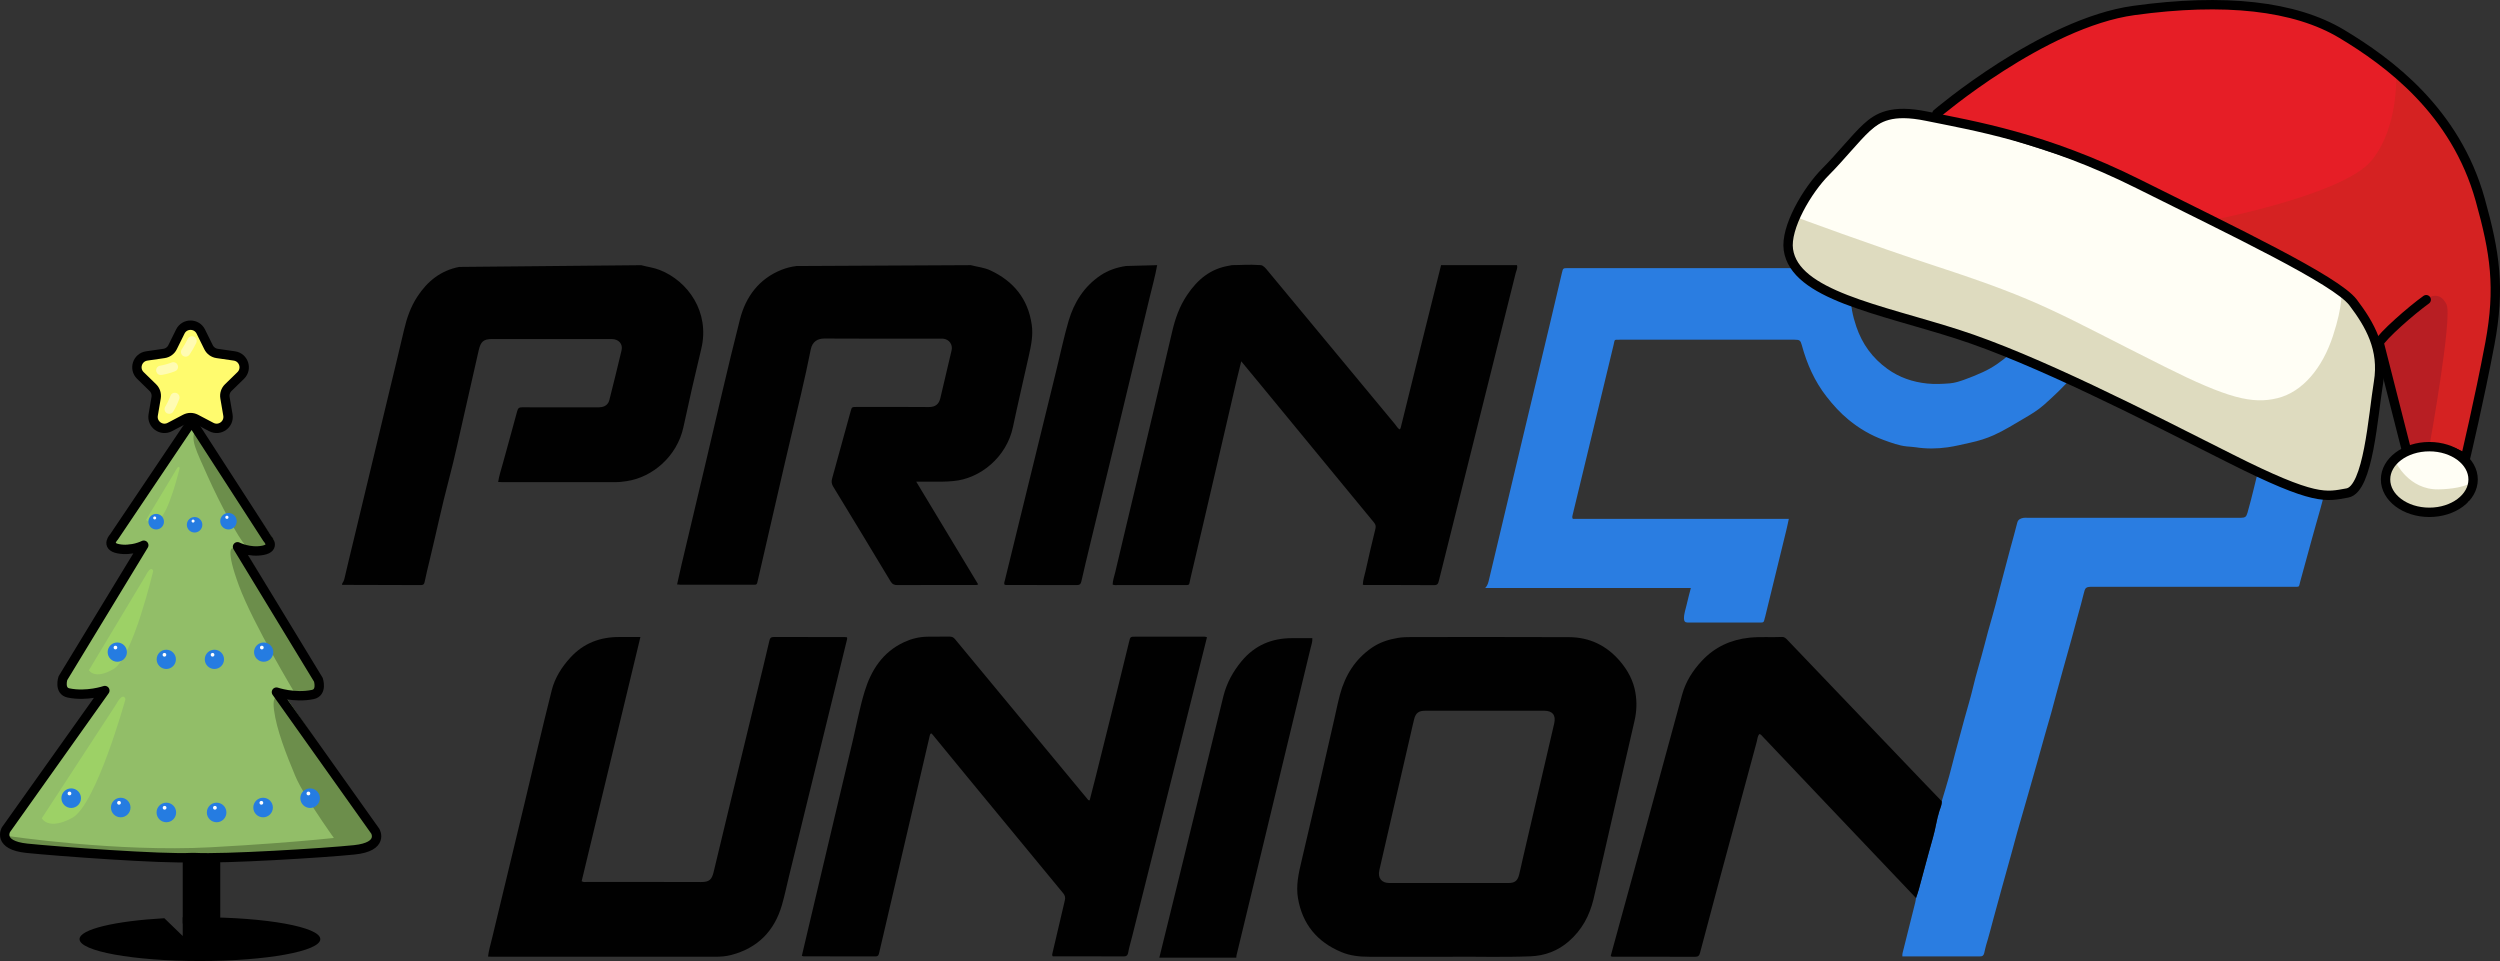 <?xml version="1.0" encoding="utf-8"?>
<!-- Generator: Adobe Illustrator 26.1.0, SVG Export Plug-In . SVG Version: 6.00 Build 0)  -->
<svg version="1.1" xmlns="http://www.w3.org/2000/svg" xmlns:xlink="http://www.w3.org/1999/xlink" x="0px" y="0px"
	 viewBox="0 0 799.54 307.35" style="enable-background:new 0 0 799.54 307.35;" xml:space="preserve">
<rect x="0" y="0" width="799.54" height="307.35" fill="#333333" stroke="none"/>
<style type="text/css">
	.st0{clip-path:url(#SVGID_00000018202748894297003230000012790025950002348178_);}
	.st1{clip-path:url(#SVGID_00000054964052414853532220000008084659247784631938_);fill:#2A7DE1;}
	.st2{clip-path:url(#SVGID_00000054964052414853532220000008084659247784631938_);fill:#010101;}
	.st3{fill:#92BE68;}
	.st4{fill:#6C8E4B;}
	.st5{fill:#9DD166;}
	.st6{fill:#FFFB6E;stroke:#000000;stroke-width:3;stroke-miterlimit:10;}
	.st7{fill:none;stroke:#000000;stroke-width:3;stroke-linecap:round;stroke-linejoin:round;stroke-miterlimit:10;}
	.st8{fill:#257CE1;}
	.st9{fill:#FFFFFF;}
	.st10{fill:#FFFEF5;}
	.st11{fill:#DEDBBF;}
	.st12{fill:#E61E26;}
	.st13{fill:#D52222;}
	.st14{fill:#B81E23;}
	.st15{fill:#FFFBB3;}
</style>
<g id="Warstwa_11">
</g>
<g id="Warstwa_4">
</g>
<g id="Warstwa_5">
</g>
<g id="Warstwa_6">
</g>
<g id="Warstwa_3">
</g>
<g id="Warstwa_8">
</g>
<g id="Warstwa_10">
</g>
<g id="Warstwa_7">
	<g>
		<g>
			<g>
				<defs>
					<rect id="SVGID_1_" x="109.44" y="84.35" width="653" height="221.93"/>
				</defs>
				<clipPath id="SVGID_00000145754216978423921550000004828212940341110198_">
					<use xlink:href="#SVGID_1_"  style="overflow:visible;"/>
				</clipPath>
				<g style="clip-path:url(#SVGID_00000145754216978423921550000004828212940341110198_);">
					<defs>
						<rect id="SVGID_00000132085779612618838650000001211817480541863071_" x="109.44" y="84.35" width="653" height="221.93"/>
					</defs>
					<clipPath id="SVGID_00000067218069489110977120000005379018991346330540_">
						<use xlink:href="#SVGID_00000132085779612618838650000001211817480541863071_"  style="overflow:visible;"/>
					</clipPath>
					<path style="clip-path:url(#SVGID_00000067218069489110977120000005379018991346330540_);fill:#2A7DE1;" d="M621,256.25
						c0.8-2.68,1.63-5.36,2.38-8.06c0.67-2.38,1.23-4.78,1.87-7.16c1-3.76,2.02-7.52,3.05-11.28c0.87-3.2,1.87-6.38,2.63-9.61
						c1.08-4.64,2.54-9.18,3.72-13.79c0.77-3.04,1.61-6.08,2.49-9.1c0.67-2.3,1.27-4.64,1.87-6.98c0.58-2.28,1.19-4.54,1.79-6.82
						c0.7-2.66,1.4-5.31,2.11-7.96c0.74-2.76,1.55-5.51,2.23-8.29c0.28-1.12,1.07-1.39,1.98-1.58c0.44-0.09,0.92-0.02,1.38-0.02
						c22.3,0,44.6,0,66.89,0c0.41,0,0.81,0,1.21,0c1.46-0.02,1.79-0.28,2.19-1.65c1.51-5.25,2.68-10.6,4.01-15.89
						c1.52-6.03,2.93-12.09,4.4-18.14c1.44-5.93,2.9-11.86,4.33-17.8c0.31-1.28,0.5-2.6,0.76-4c-0.44-0.29-0.96-0.17-1.44-0.17
						c-18.95-0.01-37.89,0.01-56.84-0.04c-1.8,0-2.86,0.77-3.73,2.22c-2.21,3.69-4.81,7.11-7.59,10.4
						c-2.71,3.21-5.77,6.05-8.88,8.84c-1.92,1.72-4.14,3.08-6.38,4.38c-3.22,1.87-6.36,3.88-9.77,5.41
						c-2.42,1.09-4.93,1.85-7.51,2.41c-2.4,0.52-4.78,1.13-7.23,1.48c-3.45,0.49-6.86,0.52-10.29-0.01
						c-0.91-0.14-1.83-0.17-2.74-0.26c-2.61-0.26-5.01-1.17-7.43-2.05c-4.12-1.5-7.85-3.68-11.24-6.47
						c-2.66-2.19-4.97-4.72-7.08-7.44c-3.83-4.91-6.28-10.48-7.9-16.45c-0.41-1.51-0.69-1.73-2.29-1.73c-18.66,0-37.32,0-55.98,0
						c-1.89,0-1.49-0.12-1.93,1.7c-2.94,12.09-5.83,24.19-8.73,36.28c-1.46,6.05-2.92,12.09-4.38,18.14
						c-0.08,0.33-0.21,0.66,0.07,1.18h69.09c-0.29,1.31-0.5,2.44-0.78,3.54c-2.25,9.23-4.51,18.47-6.77,27.7
						c-0.1,0.39-0.24,0.77-0.31,1.17c-0.09,0.58-0.44,0.76-0.97,0.74c-0.35-0.01-0.69,0-1.04,0c-7.16,0-14.33,0-21.49,0
						c-0.35,0-0.69,0-1.04,0c-0.8,0-1.11-0.43-1.13-1.2c-0.05-1.64,0.57-3.14,0.9-4.71c0.36-1.67,0.84-3.32,1.3-5.14h-65.76
						c0.75-0.79,0.97-1.69,1.19-2.62c3.31-13.95,6.63-27.9,9.95-41.85c3.22-13.5,6.44-27,9.66-40.5c1.25-5.26,2.48-10.54,3.72-15.81
						c0.36-1.51,0.37-1.51,1.91-1.51c29.46,0,58.92,0,88.38,0c0.35,0,0.69,0,1.04,0.02c0.41,0.02,0.62,0.24,0.62,0.66
						c0,0.11,0.01,0.23,0.01,0.35c-0.03,2.42,0.55,4.79,0.45,7.21c-0.16,3.61,0.58,7.03,1.74,10.46c1.9,5.6,5.18,10.08,9.94,13.52
						c3.81,2.75,8.07,4.21,12.75,4.69c2.43,0.25,4.82,0.13,7.23-0.06c1.61-0.13,3.15-0.65,4.65-1.18c2-0.7,3.95-1.53,5.88-2.4
						c3.23-1.46,6.06-3.49,8.68-5.8c4.86-4.28,8.81-9.34,11.97-14.98c1.37-2.45,2.31-5.12,2.98-7.88c0.35-1.44,0.83-2.86,1.19-4.3
						c0.17-0.7,0.54-0.94,1.22-0.89c0.46,0.03,0.92,0.01,1.39,0.01c32.93,0,65.85,0,98.78,0c0.69,0,1.38-0.03,2.08-0.05v0.69
						c-0.78,1.96-1.15,4.04-1.7,6.07c-2.91,10.78-5.79,21.57-8.67,32.37c-2.37,8.9-4.81,17.78-7.04,26.72
						c-0.45,1.81-0.72,3.68-1.23,5.5c-0.61,2.15-1.14,4.31-1.74,6.46c-0.92,3.31-1.9,6.6-2.79,9.91c-1.19,4.37-2.41,8.74-3.59,13.11
						c-0.52,1.92-0.04,1.7-2.35,1.7c-21.36,0.01-42.73,0-64.09,0c-2.16,0-2.36,0.23-2.84,2.3c-0.52,2.23-1.17,4.43-1.77,6.64
						c-0.68,2.54-1.36,5.09-2.06,7.63c-0.91,3.31-1.85,6.61-2.77,9.91c-0.66,2.38-1.32,4.75-1.96,7.13
						c-0.58,2.15-1.13,4.32-1.73,6.46c-0.67,2.42-1.4,4.83-2.08,7.25c-0.84,2.97-1.66,5.96-2.5,8.93c-0.93,3.31-1.88,6.61-2.82,9.91
						c-1.18,4.13-2.39,8.26-3.56,12.39c-0.66,2.32-1.25,4.65-1.9,6.97c-0.96,3.47-1.94,6.94-2.9,10.42
						c-0.9,3.26-1.79,6.52-2.68,9.78c-0.81,2.98-1.56,5.98-2.47,8.93c-0.25,0.83-0.39,1.67-0.6,2.51c-0.19,0.76-0.57,1.08-1.32,1.04
						c-0.17-0.01-0.35,0-0.52,0c-7.79,0-15.59,0-23.38,0h-0.95c-0.08-0.72,0.13-1.3,0.27-1.88c1.28-5.14,2.58-10.28,3.86-15.42
						c0.11-0.45,0.15-0.91,0.23-1.36c0.3-0.92,0.63-1.83,0.89-2.76c0.6-2.15,1.16-4.3,1.74-6.45c0.93-3.42,1.83-6.85,2.82-10.25
						c0.8-2.75,1.14-5.61,2.01-8.35C620.56,258.39,621.07,257.38,621,256.25"/>
					<path style="clip-path:url(#SVGID_00000067218069489110977120000005379018991346330540_);fill:#010101;" d="M310.47,84.8
						c2.1,0.56,4.3,0.75,6.29,1.68c7.4,3.48,12,9.07,13.2,17.31c0.5,3.39-0.18,6.63-0.9,9.88c-1.69,7.63-3.49,15.24-5.1,22.89
						c-2.03,9.65-10.49,16.59-19.2,17.3c-1.27,0.1-2.52,0.19-3.78,0.19c-2.54,0.01-5.08,0-7.95,0c6.66,11.05,13.21,21.9,19.81,32.85
						c-0.5,0.28-0.97,0.19-1.4,0.19c-8.14,0.01-16.29-0.02-24.43,0.03c-1.05,0.01-1.65-0.29-2.2-1.2
						c-6.08-10.12-12.2-20.22-18.35-30.31c-0.52-0.85-0.61-1.6-0.34-2.56c2-7.14,3.95-14.3,5.91-21.45c0.4-1.45,0.4-1.45,1.96-1.45
						c7.68,0,15.37-0.05,23.05,0.03c2.13,0.02,3.26-0.95,3.69-2.84c1.18-5.1,2.41-10.18,3.6-15.28c0.43-1.83-0.74-3.5-2.59-3.73
						c-0.4-0.05-0.81-0.02-1.21-0.02c-12.3,0-24.6,0.04-36.91-0.04c-2.14-0.01-3.83,0.98-4.33,3.49c-0.93,4.74-1.99,9.45-3.08,14.15
						c-1.68,7.28-3.44,14.54-5.13,21.83c-2.89,12.49-5.75,24.98-8.63,37.48c-0.08,0.34-0.19,0.67-0.24,1.01
						c-0.08,0.55-0.35,0.82-0.92,0.77c-0.17-0.02-0.35,0-0.52,0c-7.74,0-15.48,0-23.22,0c-0.28,0-0.57-0.05-1.01-0.09
						c0.49-2.18,0.94-4.3,1.44-6.4c2.5-10.58,5.01-21.15,7.52-31.72c3.69-15.55,7.19-31.15,11.14-46.64
						c1.85-7.25,6.08-13.01,13.4-15.9c1.5-0.59,3.07-0.97,4.67-1.17"/>
					<path style="clip-path:url(#SVGID_00000067218069489110977120000005379018991346330540_);fill:#010101;" d="M485.15,84.8
						c0.28,0.89-0.19,1.69-0.4,2.5c-8.18,32.82-16.39,65.63-24.58,98.44c-0.21,0.83-0.38,1.41-1.5,1.4
						c-7.45-0.06-14.9-0.03-22.35-0.04c-0.11,0-0.22-0.04-0.47-0.1c0.05-1.58,0.6-3.09,0.93-4.61c0.97-4.44,2.01-8.86,3.1-13.27
						c0.21-0.85,0.05-1.4-0.47-2.03c-4.66-5.63-9.3-11.28-13.94-16.93c-7.42-9.02-14.84-18.05-22.27-27.07
						c-2.01-2.44-4.02-4.87-6.23-7.54c-0.56,2.27-1.07,4.27-1.54,6.29c-2.15,9.24-4.28,18.48-6.43,27.72
						c-2.75,11.81-5.48,23.63-8.28,35.44c-0.57,2.4,0.05,2.1-2.65,2.11c-6.82,0.01-13.63,0.01-20.45,0c-0.57,0-1.15,0.12-1.78-0.15
						c0.03-1.37,0.53-2.67,0.84-3.99c2.24-9.57,4.55-19.13,6.82-28.7c3.81-16.05,7.63-32.11,11.37-48.18
						c0.97-4.2,2.37-8.15,4.79-11.75c3.35-4.98,7.45-8.39,13.44-9.37c0.24-0.04,0.39-0.08,0.88-0.18c3.47,0,4.83-0.28,9.23,0
						c0.86,0.06,1.74,1.2,2.13,1.68c13.57,16.39,27.16,32.77,40.76,49.14c0.49,0.58,0.85,1.3,1.49,1.72
						c0.3-0.22,0.36-0.43,0.41-0.66c1.98-8.03,3.96-16.07,5.96-24.1c2.3-9.26,4.61-18.51,6.92-27.77H485.15z"/>
					<path style="clip-path:url(#SVGID_00000067218069489110977120000005379018991346330540_);fill:#010101;" d="M205.07,84.81
						c1.98,0.54,4.04,0.78,5.97,1.55c8.98,3.54,16.06,13.45,13.24,25.19c-2,8.33-3.92,16.68-5.71,25.05
						c-2.01,9.39-9.98,16.08-18.14,17.27c-1.14,0.17-2.28,0.32-3.43,0.32c-12.19,0.01-24.37,0.01-36.56,0
						c-0.34,0-0.68-0.03-1.12-0.05c0.3-2.06,0.97-3.95,1.48-5.86c1.5-5.61,3.14-11.18,4.61-16.8c0.27-1.03,0.68-1.22,1.62-1.22
						c7.91,0.03,15.83,0.02,23.74,0.01c0.58,0,1.16,0.01,1.72-0.1c1.24-0.24,2.08-1.01,2.39-2.23c1.33-5.3,2.66-10.6,3.91-15.92
						c0.47-2.01-0.93-3.57-3.1-3.58c-4.45-0.02-8.89-0.01-13.34-0.01c-8.32,0-16.63,0-24.95,0c-2.76,0-3.66,0.78-4.31,3.64
						c-1.49,6.62-2.98,13.24-4.5,19.85c-1.64,7.12-3.13,14.27-5,21.32c-2.3,8.67-4.13,17.45-6.24,26.16
						c-0.54,2.24-1.1,4.47-1.55,6.72c-0.16,0.82-0.53,1-1.27,1c-8.37-0.04-16.75-0.05-25.12-0.07v-0.35
						c0.34-0.53,0.61-1.06,0.76-1.7c0.92-4.03,1.91-8.04,2.88-12.06c3.74-15.58,7.48-31.16,11.22-46.74
						c1.66-6.93,3.36-13.84,4.97-20.78c0.87-3.73,2.11-7.29,4.21-10.51c3.2-4.92,7.46-8.38,13.39-9.54"/>
					<path style="clip-path:url(#SVGID_00000067218069489110977120000005379018991346330540_);fill:#010101;" d="M370.08,84.8
						c-0.63,3.51-1.59,6.94-2.42,10.4c-3.01,12.58-6.03,25.15-9.06,37.72c-3.3,13.69-6.63,27.37-9.94,41.06
						c-0.96,3.97-1.91,7.94-2.81,11.91c-0.2,0.87-0.5,1.24-1.47,1.23c-7.56-0.04-15.13-0.03-22.69-0.03c-0.11,0-0.22-0.05-0.42-0.1
						c-0.25-0.47,0-0.94,0.11-1.42c2.63-10.72,5.25-21.44,7.88-32.16c2.89-11.78,5.77-23.56,8.66-35.34
						c1.26-5.13,2.34-10.32,3.82-15.39c1.74-5.94,4.92-11.01,10.17-14.57c2.48-1.68,5.24-2.59,8.18-3.04"/>
					<path style="clip-path:url(#SVGID_00000067218069489110977120000005379018991346330540_);fill:#010101;" d="M370.77,306.28
						c2.03-8.26,4.07-16.52,6.1-24.78c3.87-15.8,7.72-31.6,11.59-47.4c0.94-3.85,1.86-7.71,2.83-11.56
						c1.05-4.14,3.07-7.81,5.78-11.08c4.2-5.07,9.68-7.4,16.22-7.37c2.13,0.01,4.27,0,6.41,0c0.09,1.21-0.33,2.24-0.58,3.29
						c-2.11,8.83-4.26,17.65-6.39,26.48c-3.02,12.51-6.02,25.03-9.04,37.55c-2.75,11.4-5.5,22.79-8.25,34.19
						c-0.05,0.22-0.03,0.45-0.05,0.68H370.77z"/>
					<path style="clip-path:url(#SVGID_00000067218069489110977120000005379018991346330540_);fill:#010101;" d="M464.25,305.99
						c-9.94,0-18.14,0.01-26.35,0c-3.07,0-6.12-0.32-8.96-1.52c-7.7-3.23-12.42-8.91-13.83-17.22c-0.68-4.02,0.19-7.89,1.11-11.77
						c1.69-7.18,3.37-14.36,5.03-21.54c1.84-7.97,3.65-15.95,5.47-23.93c0.6-2.64,1.13-5.3,1.83-7.91
						c1.66-6.15,4.87-11.29,10.19-14.95c2.52-1.73,5.34-2.64,8.33-3.14c1.49-0.25,2.98-0.27,4.47-0.27c16.75,0,33.5-0.05,50.25,0.03
						c6.57,0.03,12.03,2.66,16.32,7.7c2.52,2.96,4.29,6.25,4.93,10.11c0.5,2.99,0.39,5.96-0.29,8.92c-2.17,9.43-4.34,18.87-6.5,28.3
						c-2.21,9.6-4.35,19.22-6.63,28.8c-1.26,5.27-3.77,9.9-7.93,13.49c-3.48,3.01-7.61,4.57-12.16,4.75
						C480.52,306.21,471.51,305.89,464.25,305.99 M474.94,227.31c-6.41,0-12.81,0-19.22,0c-2,0-2.96,0.74-3.45,2.68
						c-0.4,1.56-0.74,3.14-1.1,4.71c-1.81,7.85-3.62,15.71-5.43,23.56c-1.54,6.67-3.08,13.34-4.6,20.02
						c-0.57,2.5,0.67,4.12,3.2,4.12c12.7,0.02,25.4,0.02,38.09,0c2.03,0,2.93-0.72,3.42-2.7c0.42-1.68,0.76-3.37,1.15-5.05
						c3.35-14.41,6.7-28.82,10.05-43.24c0.62-2.66-0.5-4.11-3.24-4.11C487.52,227.3,481.23,227.31,474.94,227.31"/>
					<path style="clip-path:url(#SVGID_00000067218069489110977120000005379018991346330540_);fill:#010101;" d="M386.01,203.8
						c-2.03,8.12-4.03,16.15-6.04,24.18c-5.96,23.83-11.92,47.65-17.88,71.48c-0.43,1.73-0.96,3.44-1.28,5.19
						c-0.19,1.06-0.68,1.24-1.64,1.23c-6.12-0.04-12.24-0.02-18.37-0.02h-4.1c-0.32-0.36-0.18-0.67-0.11-1
						c1.32-5.65,2.64-11.31,3.97-16.96c0.2-0.84,0.06-1.51-0.52-2.21c-10.34-12.51-20.65-25.04-30.97-37.57
						c-3.58-4.35-7.15-8.72-10.73-13.08c-0.14-0.17-0.31-0.33-0.45-0.48c-0.4,0.06-0.46,0.37-0.52,0.62
						c-2.01,8.62-4.01,17.25-6.02,25.87c-2.99,12.82-5.97,25.64-8.96,38.46c-0.42,1.79-0.86,3.58-1.26,5.37
						c-0.14,0.62-0.34,1-1.11,1c-7.68-0.03-15.36-0.02-23.04-0.03c-0.15,0-0.31-0.09-0.54-0.16c0.95-4.05,1.9-8.07,2.85-12.09
						c2.5-10.57,5-21.15,7.5-31.72c1.99-8.39,3.98-16.78,5.98-25.17c1.23-5.2,2.2-10.48,3.76-15.59
						c2.08-6.81,5.78-12.55,12.54-15.72c2.32-1.09,4.77-1.7,7.33-1.77c2.42-0.06,4.85,0.01,7.28-0.03c0.75-0.01,1.24,0.2,1.75,0.81
						c9.05,10.97,18.13,21.91,27.2,32.85c5.07,6.12,10.14,12.23,15.2,18.35c0.15,0.18,0.24,0.4,0.67,0.33
						c0.68-2.65,1.38-5.35,2.06-8.06c2.2-8.82,4.39-17.63,6.58-26.45c1.33-5.36,2.63-10.73,3.94-16.09
						c0.42-1.72,0.42-1.72,2.08-1.72c7.05,0,14.09,0,21.14,0C384.83,203.63,385.36,203.53,386.01,203.8"/>
					<path style="clip-path:url(#SVGID_00000067218069489110977120000005379018991346330540_);fill:#010101;" d="M270.88,203.81
						c0.13,0.46-0.03,0.83-0.12,1.23c-2.53,10.29-5.05,20.59-7.57,30.89c-3.61,14.72-7.22,29.44-10.82,44.16
						c-0.77,3.13-1.41,6.3-2.31,9.4c-2.42,8.29-7.74,13.7-16.17,15.92c-1.73,0.46-3.52,0.58-5.31,0.58c-23.74,0.01-47.48,0-71.22,0
						c-0.4,0-0.8-0.03-1.28-0.06c0.24-2.05,0.84-3.97,1.3-5.91c3.36-14.05,6.77-28.09,10.14-42.14c2.97-12.37,5.82-24.78,8.93-37.12
						c0.99-3.93,3.17-7.4,5.94-10.43c4.23-4.63,9.55-6.65,15.74-6.6c2.18,0.02,4.35,0,6.68,0c-6.3,26.16-12.55,52.14-18.79,78.09
						c0.61,0.41,1.2,0.24,1.75,0.24c12.13,0.01,24.26-0.03,36.39,0.03c2.66,0.01,3.47-0.72,4.07-3.22
						c1.64-6.83,3.28-13.67,4.93-20.5c3.64-15.07,7.3-30.13,10.94-45.19c0.66-2.74,1.33-5.49,1.95-8.24
						c0.19-0.86,0.51-1.23,1.47-1.22c7.57,0.04,15.13,0.02,22.7,0.03C270.45,203.74,270.67,203.79,270.88,203.81"/>
					<path style="clip-path:url(#SVGID_00000067218069489110977120000005379018991346330540_);fill:#010101;" d="M621,256.25
						c0.07,1.12-0.44,2.14-0.76,3.15c-0.88,2.74-1.21,5.6-2.01,8.35c-0.99,3.4-1.88,6.83-2.82,10.25c-0.58,2.15-1.14,4.3-1.74,6.45
						c-0.26,0.93-0.59,1.84-0.89,2.76c-9.56-10.05-19.12-20.1-28.67-30.16c-6.82-7.18-13.62-14.37-20.44-21.55
						c-0.27-0.29-0.49-0.65-1.01-0.73c-0.6,0.7-0.61,1.65-0.84,2.49c-3.94,14.49-7.84,28.98-11.74,43.48c-2.15,8-4.28,16-6.39,24
						c-0.24,0.91-0.6,1.27-1.63,1.27c-8.67-0.05-17.33-0.03-25.99-0.03c-0.29,0-0.58,0.04-0.95-0.22c0.62-2.26,1.25-4.59,1.89-6.91
						c3.21-11.7,6.44-23.41,9.63-35.12c3.79-13.87,7.53-27.76,11.34-41.62c1.14-4.14,3.42-7.69,6.32-10.79
						c4.09-4.38,9.21-6.75,15.19-7.38c3.46-0.36,6.91-0.07,10.37-0.23c0.9-0.04,1.33,0.48,1.86,1.03
						c5.52,5.79,11.06,11.56,16.58,17.35c8.71,9.11,17.42,18.22,26.13,27.33C616.61,251.71,618.81,253.98,621,256.25"/>
				</g>
			</g>
		</g>
		<path class="st3" d="M60.94,136.21l-25,35.64c0,0,0.5,2.5,2.5,2.5s8.23-0.49,8.23-0.49L25.3,207.58l-5.86,10.76c0,0,0,3,2,3
			s11.27-1.29,11.27-1.29l0.44,1.75l-18.71,25.54L0.39,266.28c0,0,0.19,3.28,1.12,3.67c0.93,0.39,41.41,3.68,41.41,3.68H88.3
			l29.62-2.61l2.52-1.68v-4l-28.78-42.07c0,0-0.98-1.75,0.9-1.34c1.88,0.41,8.27,1.65,8.88-0.59c0.61-2.25-1-8-1-8l-22.81-38.38
			l6.78,0.41l3.13-1.51v-1.14l-24.82-36.5l-1.52-1.29L60.94,136.21z"/>
		<path class="st4" d="M74.3,175.34c0,0-2.33-0.08,2.13,12c4.47,12.08,17.95,34.48,17.95,34.48l5.63,0.29l2.08-3.16l-2.86-4.86
			l-23.52-38.75L74.3,175.34z"/>
		<path class="st4" d="M62.44,137.35c-1.51,3.42,0.03,6.1,4,15c3.97,8.9,10,20,12,22s5.67,1.65,5.67,1.65s2.4-1.95,1.36-3.8
			c-1.04-1.85-22.76-35.2-22.76-35.2S62.57,137.03,62.44,137.35z"/>
		<path class="st4" d="M89.91,223.62c0,0-3.09-2.86-2.28,3.43c0.81,6.29,3.85,14.06,6.83,21.18c2.98,7.12,15.02,23.54,15.02,23.54
			l8.8-0.81l3.05-2.67l-3.66-6.29L89.91,223.62z"/>
		<path class="st4" d="M2.44,267.35c0,0,34.9,5.25,64.95,3.62s45.05-3.62,45.05-3.62l3.02,3.87l-19.4,2.42l-54.32,0.71l-35.59-3.86
			l-3.71-1.35V267.35z"/>
		<path class="st5" d="M46.44,184.35l-18,30c0,0,1.79,3.2,7.89-0.4c6.11-3.6,12.66-31.31,12.66-31.31S48.44,180.35,46.44,184.35z"/>
		<path class="st5" d="M56.13,150.58l-9.4,15.66c0,0,0.93,1.67,4.12-0.21c3.19-1.88,6.61-16.34,6.61-16.34
			S57.17,148.49,56.13,150.58z"/>
		<path class="st5" d="M36.9,225.63L13.36,261.7c0,0,2.05,4.02,9.73-0.13c7.68-4.14,17.03-37.94,17.03-37.94
			S39.55,220.8,36.9,225.63z"/>
		<path class="st6" d="M64.22,106.04l2.47,5c0.53,1.08,1.56,1.83,2.75,2l5.52,0.8c3,0.44,4.2,4.12,2.03,6.24l-3.99,3.89
			c-0.86,0.84-1.26,2.05-1.05,3.24l0.94,5.5c0.51,2.99-2.62,5.27-5.31,3.86l-4.94-2.6c-1.07-0.56-2.34-0.56-3.4,0l-4.94,2.6
			c-2.68,1.41-5.82-0.87-5.31-3.86l0.94-5.5c0.2-1.19-0.19-2.4-1.05-3.24l-3.99-3.89c-2.17-2.12-0.97-5.8,2.03-6.24l5.52-0.8
			c1.19-0.17,2.22-0.92,2.75-2l2.47-5C59,103.32,62.87,103.32,64.22,106.04z"/>
		<path class="st7" d="M61.3,134.8l24.17,37.4c0,0,2.88,2.97-1.36,3.8c-4.32,0.85-8.15-1.13-8.15-1.13l25.86,42.53
			c0,0,1.34,4.07-1.81,4.72c-5.86,1.21-11.6-0.77-11.6-0.77l31.63,44.51c0,0,2.85,4.94-6.72,5.93s-41.83,2.98-51.06,2.47H61.3
			c-9.23,0.52-43.1-1.98-52.68-2.97s-6.72-5.93-6.72-5.93l31.63-44.51c0,0-5.75,1.98-11.6,0.77c-3.14-0.65-1.81-4.72-1.81-4.72
			l25.86-42.53c0,0-3.83,1.98-8.15,1.13c-4.25-0.83-1.36-3.8-1.36-3.8L61.3,134.8"/>
		<path d="M63.94,293.35c-1.85,0-3.72-0.05-5.5,0v6l-5.88-5.69c-15.71,0.88-27.12,3.54-27.12,6.69c0,3.87,17.24,7,38.5,7
			s38.5-3.13,38.5-7C102.44,296.48,85.2,293.35,63.94,293.35z"/>
		<rect x="58.44" y="275.35" width="12" height="20"/>
		<g>
			<circle class="st8" cx="49.95" cy="166.84" r="2.49"/>
			<circle class="st9" cx="49.47" cy="165.65" r="0.48"/>
		</g>
		<g>
			<circle class="st8" cx="73.07" cy="166.69" r="2.64"/>
			<circle class="st9" cx="72.57" cy="165.44" r="0.51"/>
		</g>
		<g>
			<circle class="st8" cx="62.23" cy="167.83" r="2.48"/>
			<circle class="st9" cx="61.75" cy="166.65" r="0.48"/>
		</g>
		<g>
			<circle class="st8" cx="37.51" cy="208.56" r="3.08"/>
			<circle class="st9" cx="36.92" cy="207.1" r="0.59"/>
		</g>
		<g>
			<circle class="st8" cx="68.57" cy="210.87" r="3.08"/>
			<circle class="st9" cx="67.98" cy="209.41" r="0.59"/>
		</g>
		<g>
			<circle class="st8" cx="53.18" cy="210.87" r="3.08"/>
			<circle class="st9" cx="52.59" cy="209.41" r="0.59"/>
		</g>
		<g>
			<circle class="st8" cx="84.33" cy="208.56" r="3.08"/>
			<circle class="st9" cx="83.74" cy="207.1" r="0.59"/>
		</g>
		<g>
			<circle class="st8" cx="22.77" cy="255.27" r="3.13"/>
			<circle class="st9" cx="22.22" cy="253.77" r="0.6"/>
		</g>
		<g>
			<circle class="st8" cx="53.2" cy="259.84" r="3.13"/>
			<circle class="st9" cx="52.64" cy="258.34" r="0.6"/>
		</g>
		<g>
			<circle class="st8" cx="38.61" cy="258.26" r="3.13"/>
			<circle class="st9" cx="38.06" cy="256.75" r="0.6"/>
		</g>
		<g>
			<circle class="st8" cx="69.28" cy="259.84" r="3.13"/>
			<circle class="st9" cx="68.73" cy="258.34" r="0.6"/>
		</g>
		<g>
			<circle class="st8" cx="84.14" cy="258.26" r="3.13"/>
			<circle class="st9" cx="83.59" cy="256.75" r="0.6"/>
		</g>
		<g>
			<circle class="st8" cx="99.18" cy="255.27" r="3.13"/>
			<circle class="st9" cx="98.63" cy="253.77" r="0.6"/>
		</g>
		<path class="st10" d="M604.82,36.64l10.71,1.22c0,0,10.9,1.49,26.9,6.49s36.26,11.96,36.26,11.96l50.25,25.21l23.6,15.2l5.35,8.31
			l3.11,10.93l-0.32,6.27l-3.34,22.49l-2.35,8.62l-2.77,4.08l-5.13,0.98h-7.91l-34.74-17.07l-40.67-19.1l-33.79-13.81l-39.16-12.18
			l-15.06-9.04c0,0-4.78-8.74-3.13-13.6c3.83-11.28,19.4-27.6,19.4-27.6L604.82,36.64z"/>
		<path class="st11" d="M574.18,69.35c0,0,24.63,9.14,45.26,15.88c34,11.12,38.01,14.62,73,32.12c20,10,27.86,11.97,35.93,9.99
			c8.07-1.99,14.38-9.67,17.72-19.83s2.69-14.22,2.69-14.22l6.65,9.07l4.37,10.32v14.82l-2.97,19.15l-4.29,9.43l-3.26,2.34h-4.9
			l-8.97-1.9l-38.79-18.29l-42.55-20.38l-29.53-11.45l-23.41-6.95l-16.1-5.98l-10.84-7.3l-2.34-10.46L574.18,69.35z"/>
		<path class="st12" d="M618.48,37.63l5.81-5.18c0,0,17.44-12.16,28.79-18.13s33.26-11.48,33.26-11.48l20.22-0.89l21.62,1.36
			l16.25,5.03l18.07,11.7l14.66,13.89l6.77,9.67l7.82,15.67l6.28,28.25l-1.75,24.35l-7.84,34.78l-6.45-2.66l-10.21-0.4l-2.44-0.74
			l-8.41-33l-2.25-3.14l-6.14-9.99l-15.29-10.67l-42.79-21.84l-27.83-13.15l-42.86-12.37L618.48,37.63z"/>
		<path class="st13" d="M707.27,70.45c0,0,42.17-8.1,51.17-19.1s7.86-28.22,7.86-28.22l19.23,23.66l8.44,19.92l3.96,22.22
			l-1.42,19.72l-6.09,28.71l-1.98,9.29l-7.39-3.79h-11.72l-8.41-33l-8.39-13.13l-23.6-15.2L707.27,70.45z"/>
		<path class="st14" d="M763.7,106.31l10.01-8.78c0,0,5.57-6.5,8.73-0.18c2,4-5.5,45.5-5.5,45.5l-7.12,1.88l-8.75-35.45
			L763.7,106.31z"/>
		<path class="st7" d="M775.94,95.85c-4.71,3.36-14.15,11.63-15.25,14.06c-0.53,1.19,0.25-0.06,0.25-0.06l8.88,34.88
			c0,0,3.12,0.12,8.12-0.88s10.52,2.79,10.52,2.79s4.48-18.79,7.84-36.73c3.35-17.94,1.65-29.06-3.1-46.06
			c-7.9-28.3-29.26-44-44.26-53s-37.5-11.5-66.5-7.5s-63,33-63,33"/>
		<path class="st7" d="M583.94,54.85c4.63-4.63,9.48-10.77,13-14c3.61-3.32,8-6,19.27-3.68c14.67,3.02,37.73,6.68,67.73,21.68
			s63.22,30.74,68.61,37.87s9.88,14.91,8.14,25.52c-1.75,10.61-3.24,34.26-9.99,35.43c-6.75,1.18-10.03,2.77-37.39-11.03
			c-27.36-13.79-62.36-31.79-87.36-39.79s-51.94-12.55-54-27C570.94,72.85,577.94,60.85,583.94,54.85z"/>
		<ellipse class="st10" cx="777.44" cy="152.85" rx="14" ry="9.5"/>
		<path class="st11" d="M766.14,147.69c0,0,4.15,8.99,13.72,8.82c9.57-0.17,12.07-3.17,12.07-3.17l-2.48,6.97l-5.68,2.44l-5.84,1.08
			l-7.46-1.61l-4.75-2.99C765.73,159.24,761.85,156.04,766.14,147.69z"/>
		<ellipse class="st7" cx="776.94" cy="153.35" rx="14" ry="10.5"/>
		<path class="st15" d="M51.84,119.89c1.37-0.24,2.7-0.61,4-1.1c0.37-0.14,0.69-0.33,0.9-0.69c0.19-0.32,0.27-0.8,0.15-1.16
			c-0.12-0.36-0.34-0.71-0.69-0.9c-0.34-0.18-0.78-0.29-1.16-0.15c-1.3,0.49-2.63,0.86-4,1.1c-0.35,0.06-0.72,0.39-0.9,0.69
			c-0.19,0.32-0.27,0.8-0.15,1.16c0.12,0.36,0.34,0.71,0.69,0.9C51.06,119.94,51.42,119.96,51.84,119.89L51.84,119.89z"/>
		<path class="st15" d="M55.43,131.61c0.78-1.3,1.42-2.68,1.93-4.1c0.13-0.35,0.03-0.85-0.15-1.16c-0.18-0.31-0.54-0.61-0.9-0.69
			c-0.38-0.09-0.81-0.07-1.16,0.15c-0.34,0.22-0.55,0.51-0.69,0.9c-0.13,0.35-0.26,0.69-0.4,1.03c0.05-0.12,0.1-0.24,0.15-0.36
			c-0.4,0.94-0.86,1.85-1.38,2.72c-0.4,0.67-0.17,1.68,0.54,2.05C54.1,132.53,55,132.33,55.43,131.61L55.43,131.61z"/>
		<path class="st15" d="M60.67,113.33c0.76-1.13,1.44-2.31,2.03-3.53c0.18-0.37,0.26-0.75,0.15-1.16c-0.1-0.35-0.36-0.72-0.69-0.9
			c-0.35-0.18-0.77-0.28-1.16-0.15c-0.35,0.11-0.73,0.34-0.9,0.69c-0.59,1.22-1.27,2.4-2.03,3.53c-0.21,0.31-0.25,0.8-0.15,1.16
			c0.1,0.35,0.36,0.72,0.69,0.9c0.35,0.18,0.77,0.28,1.16,0.15C60.16,113.89,60.45,113.67,60.67,113.33L60.67,113.33z"/>
	</g>
</g>
<g id="Warstwa_9">
</g>
</svg>

